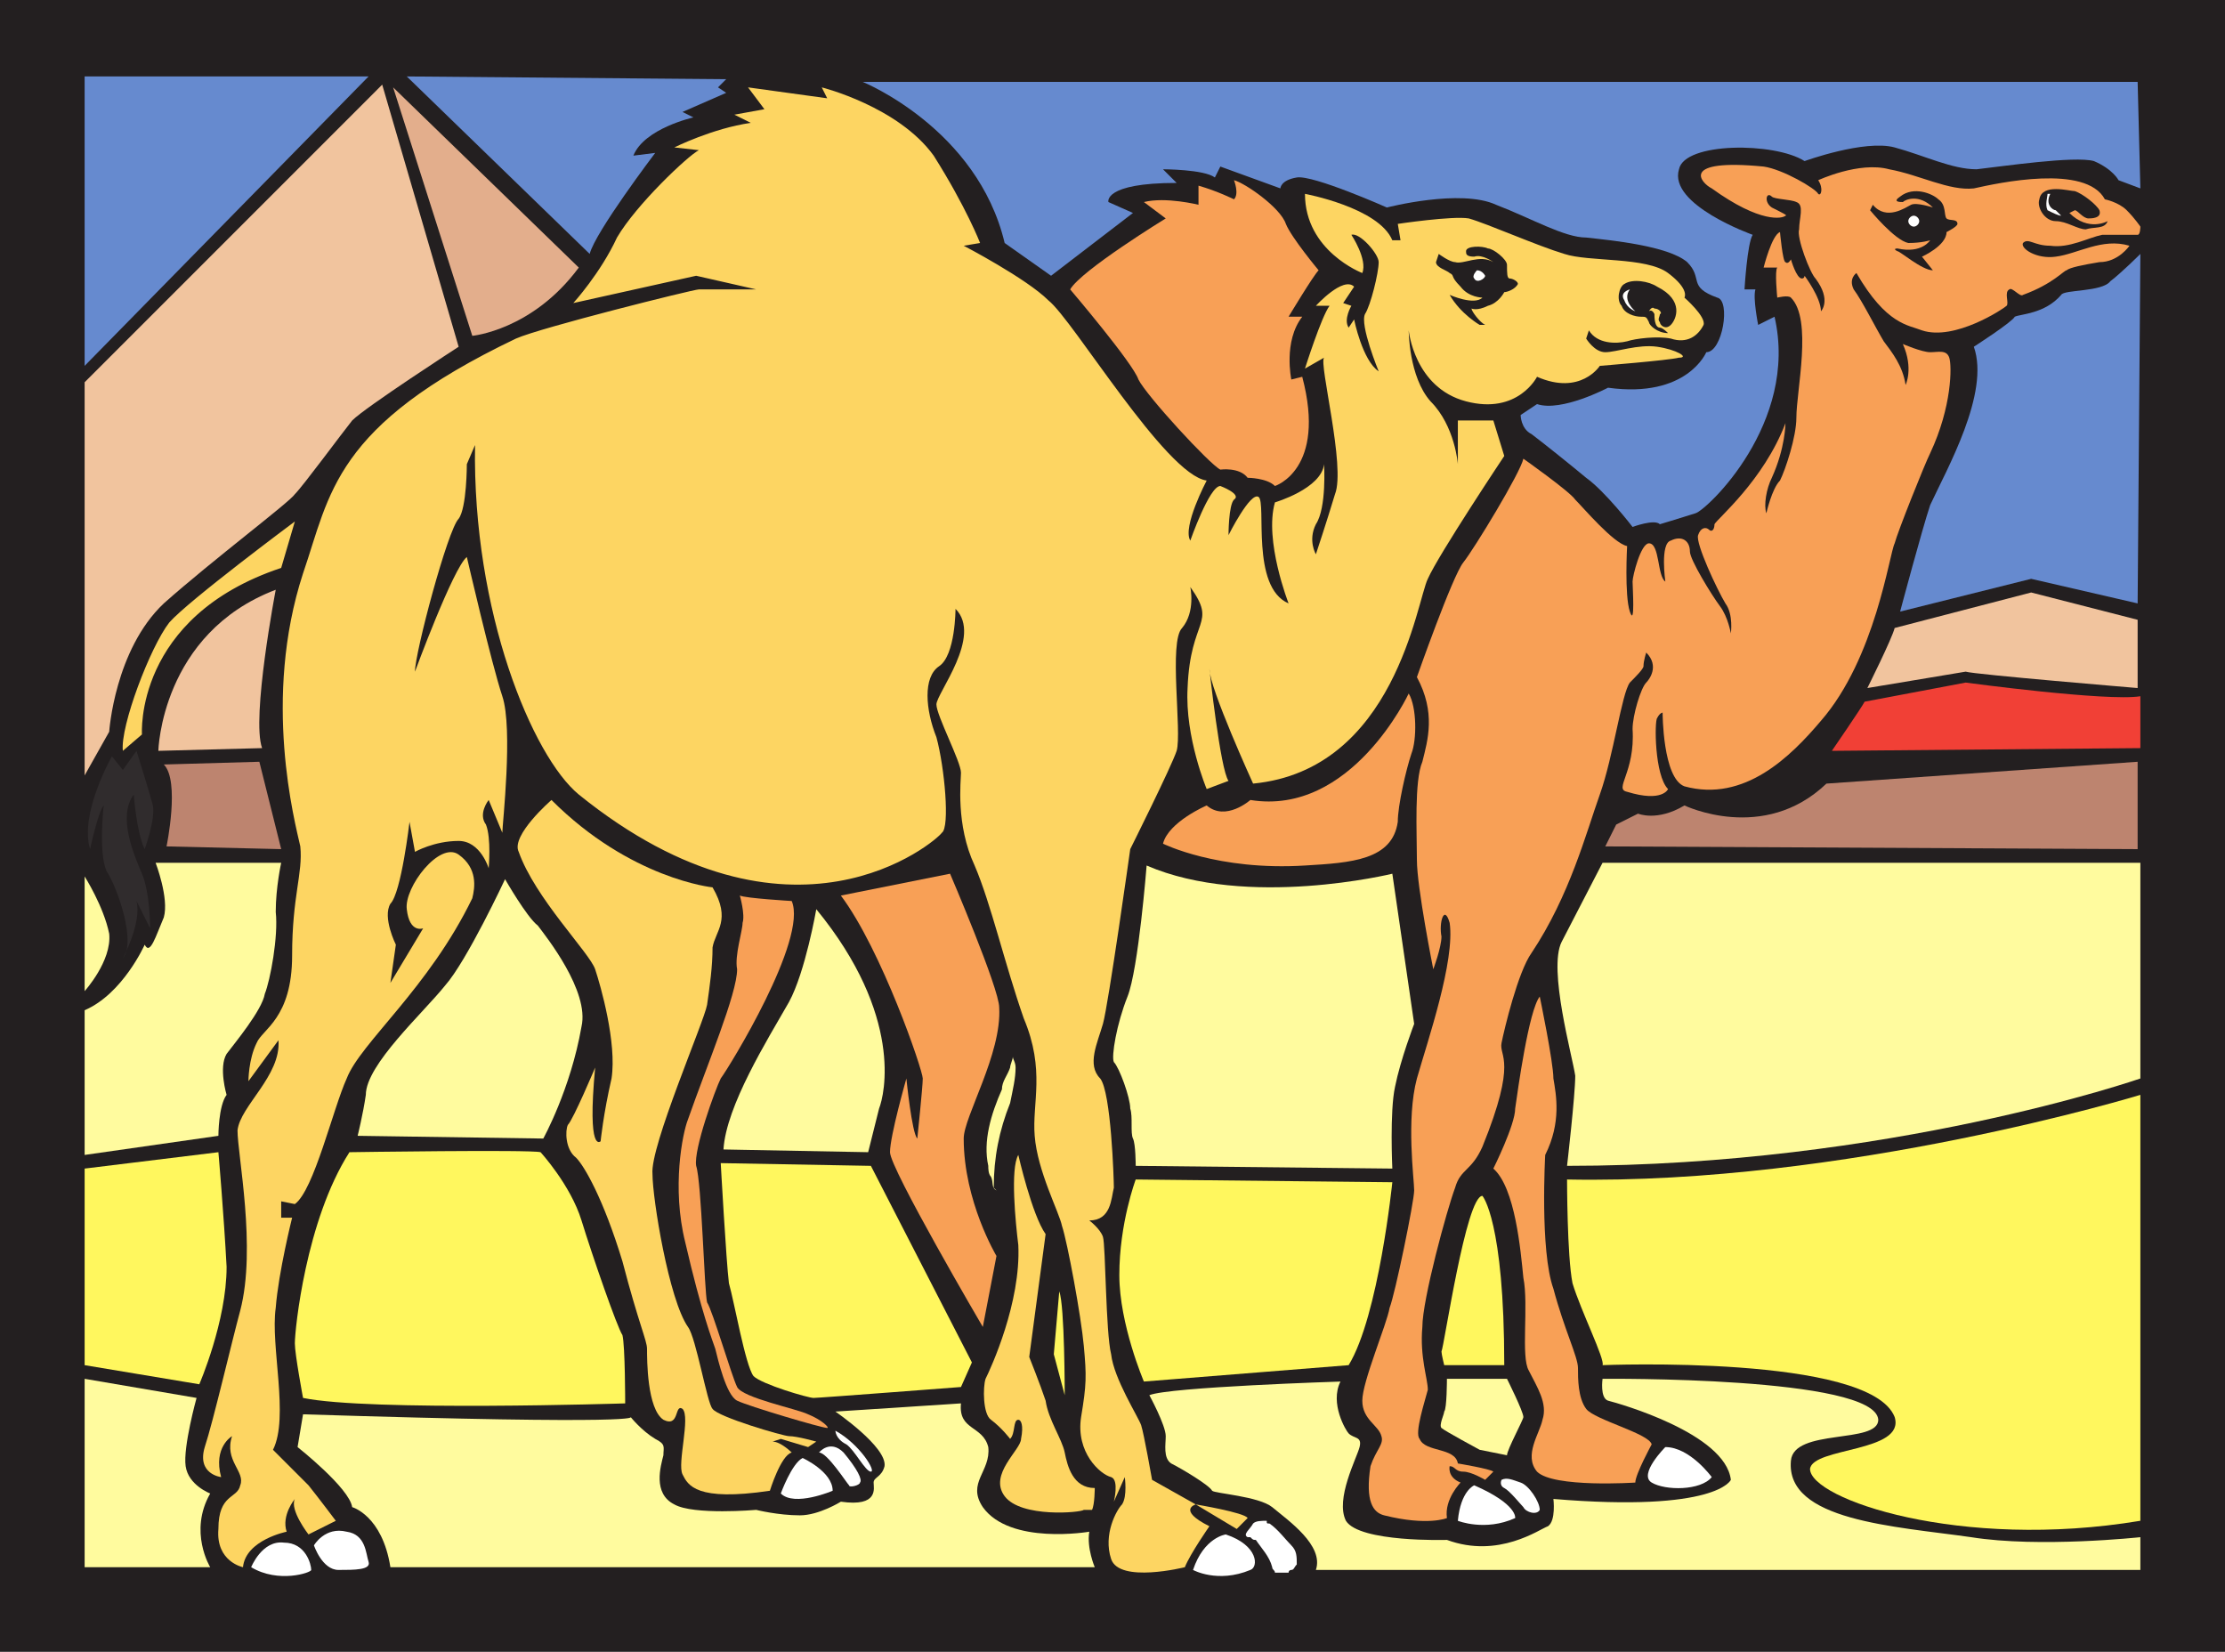 <svg xmlns="http://www.w3.org/2000/svg" width="611.25" height="453.75"><path fill="#231f20" fill-rule="evenodd" d="M611.25 453.75V0H0v453.75h611.25"/><path fill="#fffb9e" fill-rule="evenodd" d="M279 293.25c0 3-.75 6-1.5 9.75-3 7.5-4.5 15-4.5 23.25l.75.75c-1.5-.75-.75-2.25-1.5-3.75-.75-.75-.75-2.25-.75-3-1.5-6.75.75-14.25 3.75-21 0-2.25 1.5-3.75 2.25-6 0-.75.75-2.25.75-3 0 .75.75 1.5.75 3"/><path fill="#fff" fill-rule="evenodd" d="M348 417.75c0 .75 0 .75.75.75 2.25 1.5 4.5 4.5 6 6s1.5 3 1.5 5.25c-.75.75-.75 1.5-1.5 1.5 0 0-.75 0-.75.75h-3.75c0-.75-.75-.75-.75-1.5-.75-3-3-5.25-4.5-7.5-.75 0-.75 0-1.5-.75h-.75c-1.5-.75.75-2.25 1.5-3.75.75-.75 2.25-.75 3.75-.75"/><path fill="#668acf" fill-rule="evenodd" d="M101.25 21h-78v79.5zm10.5 0 87.75.75-2.25 2.25 2.25 1.5-12 5.25 3 1.5s-13.5 3-16.5 10.5l6-.75s-16.5 21.75-18 27.75L111.75 21"/><path fill="#f1c49e" fill-rule="evenodd" d="M23.25 105v108L30 201s1.5-22.5 15-35.25c13.5-12 34.5-27.75 36-30 2.25-2.25 12.75-16.5 15.75-20.25C100.5 111.75 126 95.25 126 95.25l-21-72L23.25 105"/><path fill="#e3ae8c" fill-rule="evenodd" d="m108 24 21.75 68.25s16.5-1.5 29.25-18.75L108 24"/><path fill="#fdd562" fill-rule="evenodd" d="M157.5 83.25s7.5-8.25 12-18c5.25-9 19.5-22.5 22.5-24l-6.75-.75s10.5-5.25 21-6.75l-4.5-2.25L210 30l-4.5-6 21.75 3-1.5-3s21 5.25 30.75 18.75c9 14.25 12.75 24 12.75 24l-4.5.75s17.25 9 23.25 15c6.75 5.25 32.25 48 43.5 49.5 0 0-6.75 12.75-4.5 16.5 0 0 5.25-15 8.25-15 0 0 6 2.25 3.75 3.75-1.5 1.5-1.5 9.75-1.5 9.75s6-12 8.25-10.5-2.25 24.75 8.25 29.25c0 0-6.75-17.25-3.75-27.75 0 0 12.75-3.75 13.5-10.5 0 0 .75 12-2.25 16.5-2.25 4.5 0 8.25 0 8.25s3-9 5.25-16.5c3-7.5-4.5-36-3-37.5l-5.25 3S363 87 365.25 84h-3.75s7.5-8.25 10.5-5.25l-3 4.5 2.25.75s-2.25 3.75-.75 6l1.5-2.25S374.25 99 378.75 102c0 0-5.25-12.75-3.75-15.75C376.5 84 378.75 75 378.75 72c0-2.25-5.25-8.25-7.5-7.5 0 0 4.5 6.75 3 10.5 0 0-15.75-6-15.75-21.75 0 0 20.25 3.75 24 12.75h2.25l-.75-4.5s15-2.25 19.5-1.5c5.25 1.5 18.75 7.5 26.25 9.75 6.75 2.25 22.5.75 28.5 5.25s4.5 6.75 4.5 6.75 6 5.25 5.25 7.5c-1.5 3-4.5 5.25-9 3.75-3.75-.75-9.75 0-12 .75-3 .75-8.25.75-10.5-3l-.75 2.25s2.25 3.75 5.25 3.75 9-2.25 14.25-1.5 9 3 6 3c-3 .75-21.75 2.25-21.75 2.25s-5.25 8.25-17.25 3c0 0-5.25 10.5-19.5 6.75S387 90.75 387 90.75s0 12.75 6 19.5c6.75 6.75 7.5 17.25 7.5 17.25v-12h9.75l3 9.75s-18 27-21 33.75c-3 6-9 52.5-48 56.25 0 0-12-26.25-12-31.5 0 0 3 27.75 5.25 30.75l-6 2.25s-6-14.25-5.25-27.75c.75-19.5 8.25-17.25.75-27.75 0 0 1.5 6.75-2.25 11.25-3.75 3.75 0 28.5-1.5 33.75-1.5 4.5-12.75 27-12.75 27s-6 42.75-7.5 48-4.5 11.25-.75 15c3 3.75 3.75 27.75 3.75 30-.75 3-.75 9-6.75 9 0 0 3 2.25 3.75 4.5s.75 26.25 2.25 32.25c.75 6.75 7.5 17.25 8.25 19.5s3 15 3 15l12 6.75s13.5 2.25 14.25 3.75l-3 3-11.25-6.75s-5.25 1.5 3.75 6c0 0-5.25 7.5-6.75 11.25 0 0-18 4.5-20.25-2.25s1.5-13.5 3-15c1.5-2.25.75-7.5.75-7.5l-3 6.75s1.5-6-.75-6.75c-3-.75-9.75-6.75-8.25-16.5 1.5-9 1.5-11.25.75-19.5s-4.5-28.5-6-33c-.75-3.75-6.75-15-7.5-24.75-.75-9 3-18-3-32.25-5.25-15-9-31.5-13.5-42-5.25-11.25-3.75-23.25-3.75-25.5 0-3-6.75-15.75-6.75-18.75s12.75-18.75 5.25-26.25c0 0 0 12.75-4.5 15.75s-3.75 12-.75 19.5c2.25 8.25 3.75 24.75 1.5 26.25-1.5 2.25-41.25 36.75-99.75-10.5-12.75-10.5-29.25-50.25-28.5-96l-2.25 5.25s0 12-2.25 15c-3 3-12 36.75-12 42 0 0 10.5-28.5 14.25-31.5 0 0 6.75 29.25 9.75 38.25s0 35.25 0 37.5l-3.75-9s-3 3.75-.75 6.75c1.5 3.75.75 12 .75 12S132 231 126 231c-6.75 0-12 3-12 3l-1.5-8.25s-2.25 19.5-5.25 22.5c-2.25 3.75 1.5 11.25 1.5 11.25l-1.5 10.5 9-15s-3.75 1.5-4.5-5.25c-.75-6 9-18.75 14.25-15s4.5 9 3.75 12c-12 24.75-30.75 39.75-34.5 49.5-3.75 8.25-9 30.75-14.25 34.5l-3.75-.75v4.5h3s-3.75 15-4.5 24.75c-1.5 10.5 3.75 30-.75 39l9.75 9.75c3 3.75 7.5 9.75 7.5 9.75l-7.5 3.75s-5.25-6.75-3.75-9.75c0 0-3.75 4.5-2.25 9 0 0-11.25 2.25-12 9.75 0 0-7.5-1.5-6.75-10.5 0-9.75 5.25-8.25 6-12 1.5-3.75-4.5-6.75-2.25-13.5 0 0-5.25 3-3 11.25 0 0-6.75-.75-4.5-8.25 2.25-6.75 7.5-29.25 9.75-37.5 4.5-17.25-.75-42.75-.75-49.5.75-6.75 12-15 11.25-24.75L68.25 297s0-6 2.25-10.5c1.5-3.75 9.75-6.75 9.75-24 0-16.5 3-22.5 2.25-30-1.5-6.75-10.5-40.5.75-75 7.5-21.75 8.25-40.5 58.5-64.5 6.75-3 48.75-13.5 50.25-13.5h15.75l-16.5-3.75-33.75 7.5m-76.5 60S51.75 165 46.5 171c-5.25 6.75-13.5 28.5-12.75 35.25l5.25-4.5S36.75 169.5 77.25 156L81 143.25"/><path fill="#f1c49e" fill-rule="evenodd" d="M43.5 206.25S44.25 174 75.75 162c0 0-6.75 35.25-3.75 43.5l-28.5.75"/><path fill="#bd846f" fill-rule="evenodd" d="m45 210 26.25-.75 6 24-31.5-.75s3.75-18-.75-22.5"/><path fill="#302c2d" fill-rule="evenodd" d="M30.75 207.75s-9 15.75-6 25.5c0 0 2.25-10.5 3.75-12 0 0-1.5 12.75.75 18 3 4.5 8.25 19.5 4.5 24 0 0 5.25-9.75 3.75-15.75l3.75 7.5s0-9.75-2.25-15-6.75-15.75-2.25-21.75c0 0 .75 10.5 3 15 0 0 3-8.25 2.25-12-.75-3-4.5-15-4.5-15l-3.75 5.25-3-3.75"/><path fill="#fffb9e" fill-rule="evenodd" d="M23.25 240.75v31.5S30.75 264 30 256.5c-1.5-7.5-6.75-15.75-6.75-15.75m54-3.75h-34.5s3.75 9.75 2.25 15c-2.25 5.25-3.75 10.5-5.25 7.5 0 0-6 13.5-16.5 18v39.75L60 312s0-8.25 2.25-11.25c0 0-2.25-7.5 0-11.25 2.25-3 9.75-12 10.5-16.5 1.5-3.75 3.75-15.75 3-22.5 0-6.75 1.5-13.5 1.5-13.5"/><path fill="#fff75e" fill-rule="evenodd" d="M23.25 321v54l31.5 5.25s7.5-17.25 7.5-32.25C61.5 333.75 60 316.5 60 316.5L23.25 321"/><path fill="#fffb9e" fill-rule="evenodd" d="M23.25 378.75v51.75h34.5s-6-9.75 0-20.25c0 0-6-2.25-6.75-7.5S54 384 54 384l-30.75-5.25"/><path fill="#fff" fill-rule="evenodd" d="M69 430.5s3-7.5 9-6.75c6 0 7.5 6 7.5 7.5 0 .75-9 3.75-16.5-.75m17.25-6s2.25 6.75 6.75 6.75 9 0 8.25-2.25-.75-7.5-6-8.25c-6-1.5-9 3.75-9 3.75"/><path fill="#fffb9e" fill-rule="evenodd" d="m83.25 388.5-1.5 9s14.25 11.25 15 16.5c0 0 8.25 2.25 10.5 16.5h193.5s-2.25-5.25-1.5-9.75c0 0-21.75 3.75-29.25-6.75-4.5-6.75 2.25-9.75 1.5-16.5-1.5-6-8.25-4.5-7.5-12l-34.5 2.25s14.25 9.75 13.5 15c-.75 3-3 3-3 4.5s1.5 6.75-9 5.25c0 0-6 3.75-11.25 3.75-6 0-12-1.5-12-1.5s-17.25 1.5-22.5-1.5c-6-3-3.75-10.5-3-13.5 0-2.25.75-3-2.25-4.5-3.75-2.25-6.75-6-6.75-6s5.25 2.25-90-.75"/><path fill="#fff75e" fill-rule="evenodd" d="M171.75 385.5s-70.5 2.25-88.5-1.5c0 0-2.25-12-2.25-15 0-3.75 3-33.75 15-52.5 0 0 49.5-.75 52.5 0 0 0 8.25 9 11.25 18.75s9.75 29.25 11.25 31.5c.75 3 .75 18.75.75 18.75"/><path fill="#fffb9e" fill-rule="evenodd" d="M98.25 312s1.5-6 2.25-11.25c0-8.25 15.75-22.5 21.75-30 6-6.75 16.5-29.25 16.5-29.25s6 10.5 9 12.75c2.25 3 14.25 18 12 27.75-3 17.25-10.5 30.75-10.5 30.75l-51-.75"/><path fill="#fdd562" fill-rule="evenodd" d="M195.75 243.75s-22.5-2.25-44.25-24c0 0-11.25 9.75-9 14.25 4.5 12.75 19.5 27.75 21 32.25s6 20.25 4.5 30c-2.25 9.75-3 17.25-3 17.25s-3.75 3.75-1.5-20.25c0 0-6 14.25-7.5 15.75-.75 1.5-.75 6.75 2.25 9 2.25 2.25 7.5 11.25 12.75 28.5 4.5 17.25 6.75 21.75 6.75 24 0 3 0 16.5 4.5 19.5 4.5 2.25 3-4.5 5.25-3 2.25 2.25-1.5 15 0 18s3.75 7.5 24 4.5c0 0 3-9.75 6-10.5 0 0-3-3-5.25-3l2.25-.75 7.5 2.25 2.25-1.5s-5.25-1.5-7.5-1.5c-1.5 0-19.5-5.25-21-7.5-1.5-1.5-4.5-19.5-6.75-22.5-5.25-7.5-9.75-35.25-9.75-42-.75-7.5 14.25-42 15-46.5.75-5.25 1.5-10.5 1.5-15.75.75-4.5 5.25-7.5 0-16.5"/><path fill="#fffb9e" fill-rule="evenodd" d="M224.25 249.75s-3 17.25-7.5 25.5c-6 10.5-17.25 28.5-18 40.5l39.75.75 3-12c1.5-3.75 6.75-25.5-17.25-54.75"/><path fill="#f8a056" fill-rule="evenodd" d="M217.5 247.5s-12.75-.75-14.25-1.5c0 0 1.5 5.25.75 7.5 0 2.25-2.25 9-1.5 12.75 0 6.75-8.25 26.25-13.5 41.25-1.5 3.75-4.5 18.75-.75 33.75 4.5 19.5 7.5 27 8.25 29.25.75 3 3 12.75 6 14.25s23.25 7.5 24.75 7.5c.75 0-1.5-2.25-5.25-3.75-3-1.5-18-4.5-19.5-7.5s-6.75-21-8.25-23.25c-.75-3-1.5-33-3-37.5-.75-4.5 5.25-21 6.75-24 2.25-3 24-38.25 19.5-48.75M231 246l30-6s13.5 31.5 13.5 36.75c.75 12.75-9.75 30-9.75 36 0 17.25 9 32.25 9 32.25L270 364.5s-25.5-43.5-25.5-48 4.5-20.25 4.5-20.25 1.5 15 3 16.5c0 0 1.5-14.25 1.5-16.5S242.25 261 231 246"/><path fill="#fff75e" fill-rule="evenodd" d="M239.25 320.25 198 319.5s1.5 27 2.25 33c1.5 5.25 4.5 22.5 6.75 25.5 2.25 2.25 15 6 16.5 6s40.5-3 40.5-3l3-6.75-27.75-54"/><path fill="#fff" fill-rule="evenodd" d="M214.5 410.25s3-8.25 6-9.75c0 0 8.25 3.75 8.25 9 0 0-10.5 4.5-14.25.75M225 399s3-3.75 6.75 0c3.75 4.5 5.25 7.5 4.5 8.25 0 .75-3 1.5-3 .75-.75-.75-6-9-8.25-9m4.5-6s0 2.25 3 3.75c2.25 1.5 5.25 7.5 6.75 7.5s-3-7.5-9.75-11.25"/><path fill="#fdd562" fill-rule="evenodd" d="M300.75 408.75s0 4.5-.75 6h-2.25C297 415.5 280.5 417 276 411s4.5-12.75 4.5-15.75c.75-3.75 0-5.25-.75-5.25-1.5 0-.75 3.75-2.25 5.25 0 0-2.25-3-5.25-5.25-2.25-1.5-2.25-9-1.5-11.25 1.5-3 9.75-21 9-36.75-.75-6-2.25-21 0-24.75 0 0 3.75 16.5 7.5 21.75l-4.5 33.75s3 7.5 4.5 12c.75 5.25 4.5 10.5 5.25 14.25s2.25 9.75 8.25 9.75"/><path fill="#fff75e" fill-rule="evenodd" d="M291 354.75 289.5 372l3 11.25s0-24.75-1.5-28.5"/><path fill="#fffb9e" fill-rule="evenodd" d="M315.75 383.25s4.5 8.25 4.5 11.25c0 2.25-.75 6 1.5 7.5 3 1.5 10.5 6 11.25 7.5.75.75 12.75 1.5 16.5 4.5 4.5 3.75 14.25 10.5 12 17.25H588v-9s-27.75 3-46.5 0c-21-3-51-4.5-49.5-21 .75-9 24-4.5 24-11.25-.75-12-75.75-11.25-75.75-11.25s-.75 5.25 1.5 6c3 .75 32.25 9 33.75 21.75 0 0-3.75 9-48.75 5.25 0 0 .75 6-1.5 7.5-2.25.75-13.5 9-27.75 3.75 0 0-24 .75-27.75-5.25-3-6 3-17.25 3.75-20.25s-1.5-2.25-3-3.75c-.75-.75-5.25-8.25-2.25-14.25 0 0-47.25 1.5-52.5 3.75"/><path fill="#fff" fill-rule="evenodd" d="M336.75 421.5s-6 .75-9 9.75c0 0 6.75 3.75 15.75 0 2.25-.75 2.25-6.75-6.75-9.75M405 408s-3.75 1.5-4.5 9.75c0 0 7.5 3 15.75-.75 0 0 .75-3.75-11.25-9m7.5-1.5s-.75 1.5.75 2.25 4.5 4.5 5.25 5.25c.75 1.5 3.75 2.25 4.5.75 0-2.25-3-6.75-5.25-7.5s-3.75-1.5-5.25-.75"/><path fill="#f8a056" fill-rule="evenodd" d="M401.25 407.25s-4.5 4.5-3.75 9.75c0 0-5.25 2.25-17.25-.75-3-.75-5.25-3.75-3.75-13.5 1.5-4.5 3.75-6 3-8.25-.75-3-5.25-4.5-5.25-9.75s6.75-21 7.5-25.5c1.5-3.75 6.75-29.25 6.75-32.25s-2.25-19.5.75-30.75c3-10.5 10.5-32.25 9-42.75-1.5-5.25-3 0-2.25 3.75 0 3-2.25 9-2.25 9s-4.5-22.5-4.5-30-.75-21.75 1.5-27c1.5-6 3.75-13.5-1.5-23.25 0 0 9.75-27.75 12.75-31.5s15.75-24.75 16.5-28.5c0 0 12.75 9 14.25 11.25 2.25 2.25 10.5 12 14.25 12.75 0 0-.75 13.5.75 18s.75-6.75.75-8.25 2.25-10.5 4.5-10.5c3 0 2.25 9 4.5 10.5 0 0-1.5-10.5 1.5-11.25 3-1.5 5.25 0 5.25 3 0 2.25 6 12 8.25 15s3 7.5 3 7.5.75-5.25-1.5-8.25c-2.25-3.75-8.25-16.5-7.5-18.75s2.25-2.25 3-1.5 1.5 0 1.5-1.5c.75-1.5 13.5-12 19.5-27.75 0 0 0 6.75-3.75 15-1.5 3-2.25 7.5-1.5 9.75 0 0 1.5-6.75 3.75-9 1.5-3 4.5-12 4.5-17.25 0-7.5 4.5-27-1.5-33-.75-.75-3.75 0-3.75 0s-.75-7.5 0-8.25h-3.75s2.25-9 4.5-9.75c0 0 .75 8.25 1.5 8.25.75.75 1.5-.75 1.5-.75s1.5 5.25 3 5.25c.75 0 .75-.75.75-.75s4.5 6 4.5 9.75c0 0 3-3-1.5-9-1.5-1.5-5.25-11.25-4.5-13.5 0-3 1.5-6.75-.75-7.5-1.5-.75-6-.75-6.75-1.5-1.5-1.5-2.25 1.5 0 3 3 1.5 4.5 2.25 3.75 2.25-.75.75-6.75 2.25-20.25-7.5-3-1.5-9-8.25 14.25-6 5.25.75 14.25 6 15 7.5.75.75 1.5-1.5 0-3.75 0 0 11.25-5.25 19.5-3 8.25 1.5 16.5 6 23.25 5.25 6.75-1.5 30.75-6.75 36 3 0 0 3.75.75 6 3s3.75 4.5 3.75 4.5 0 2.25-.75 2.25h-9.75c-3.75.75-9 3.75-14.25 3-4.5 0-6-2.25-7.5-.75-.75 1.5 3.75 4.5 9 3.75 6-.75 12.75-5.25 20.25-3 0 0-3 4.5-8.25 4.5-4.5.75-8.25 1.5-9 2.25-.75 0-3.75 3.75-12 6.75-.75.75-3-2.25-3.75-1.5-1.5.75 0 3.75-.75 4.5S537 93.75 528 90.75c-3.75-1.5-9.75-1.5-18-15.75 0 0-2.25 1.5-.75 4.5 2.25 3 6 10.5 8.25 14.25 2.25 3 5.25 6.75 6 12 0 0 2.25-4.5-.75-11.25 0 0 5.25 2.25 7.5 2.25s4.5-.75 5.25 1.5.75 13.5-5.25 26.25c-1.5 3-9 21.75-9.75 24.75-1.5 3-5.25 31.5-20.25 48.75-8.25 9.75-21 22.5-37.5 18-6-2.25-6-20.25-6-20.25s-.75 0-1.5 1.5c-.75.75-.75 15.75 3 19.5 0 0-1.5 3.75-11.25.75-3.75-.75 2.25-5.25 1.5-17.25 0-3.75 2.25-11.25 3.75-12.75.75-.75 3.75-4.5 0-8.25 0 0-.75 2.25-.75 3.75 0 .75-2.25 3-3.75 4.5-2.25 3-4.5 20.25-8.25 30.75s-8.25 27.75-18.75 43.5c-3.75 5.25-7.5 21-8.25 24.75s4.5 4.5-5.25 28.5c-3 6.75-6 6-7.5 11.25-2.25 6-9 30.75-9 38.25-.75 8.25 1.5 14.25 1.5 17.25-.75 3-3.75 12-2.25 13.5 1.5 3.75 9.75 2.25 10.5 6.75 0 0 9 1.5 9.75 2.25L408 406.5s-3.75-2.25-6-2.25-2.25-1.5-3.75-1.5c0 0-.75 3 3 4.5"/><path fill="#fffb9e" fill-rule="evenodd" d="M397.5 378.75H414s4.5 9 4.5 10.5c0 .75-4.5 9-4.5 10.5l-7.5-1.5s-9.75-5.25-10.5-6 .75-3.75.75-4.5c.75-.75.75-9 .75-9"/><path fill="#fff75e" fill-rule="evenodd" d="M413.25 375h-16.5s-.75-3-.75-3.75c.75-1.5 6.75-42.75 11.25-42.75 0 0 6 6.75 6 46.5"/><path fill="#fff" fill-rule="evenodd" d="M457.5 397.5s-7.5 7.5-3.75 9.75 13.5 2.25 16.5-1.5c0 0-6-8.25-12.75-8.25"/><path fill="#f8a056" fill-rule="evenodd" d="M453.75 396.75s-4.5 8.25-4.5 10.5c0 0-22.5 1.5-27-3-3.75-4.5.75-10.5 1.5-14.25 1.5-4.5-1.5-9-3.75-13.5-2.25-3.75 0-18-1.5-25.5-.75-7.5-2.25-24.75-8.25-30 0 0 6-12 6-16.5.75-5.25 3.75-27 6.75-30.75 0 0 3.75 18 3.75 22.5.75 4.5 2.25 12-2.25 21 0 0-1.5 26.25 2.25 36.75 3 11.25 6.75 18.75 6.75 21.75s0 8.25 2.25 11.25 17.25 6.75 18 9.75"/><path fill="#fff75e" fill-rule="evenodd" d="M430.5 324s0 21 1.5 28.5c2.25 7.5 9 21 8.25 22.5 0 0 73.5-3 80.25 14.25 3 9.75-22.5 8.25-23.25 14.25 0 8.25 41.25 22.5 90.75 14.25v-117S507 325.5 430.5 324"/><path fill="#fffb9e" fill-rule="evenodd" d="M588 237v59.25s-69 24-157.5 24c0 0 2.25-19.5 2.25-24.75-.75-5.25-7.5-29.25-3.75-36.75L440.25 237H588"/><path fill="#bd846f" fill-rule="evenodd" d="m441 232.5 3-6 6-3s5.25 2.25 12.75-2.25c0 0 21.75 10.5 39-6l85.5-6v24L441 232.5"/><path fill="#f14036" fill-rule="evenodd" d="M588 191.25v14.25l-84.75.75s8.25-12 9-13.5L540 187.5s39 5.25 48 3.75"/><path fill="#f1c49e" fill-rule="evenodd" d="M513 189s6.75-13.5 7.5-16.5l37.5-9.75 29.25 7.5V189s-45-3.75-47.25-4.5l-27 4.5"/><path fill="#668acf" fill-rule="evenodd" d="M587.25 165.75 558 159l-36 9s6-22.5 8.25-29.25c4.5-9.75 16.5-30.75 12-43.5 0 0 10.5-6.75 11.25-8.25 1.5-.75 8.25-.75 12.75-6 .75-1.5 11.25-.75 13.5-3.75 3-2.25 8.25-7.5 8.25-7.5l-.75 96m.75-114-.75-29.25H237s31.5 12.75 39 44.25l12.75 9 22.5-17.25-6.75-3s-1.5-5.25 18.75-5.25l-3.75-3.75s11.25 0 14.25 2.25l1.5-3 16.5 6s0-2.25 4.5-3S381 57 381 57s20.25-5.25 30-.75c9.75 3.75 18.75 9 24.75 9 6.75.75 22.5 2.25 27.75 6.75 4.5 4.5 0 6.75 8.25 9.75 3.75.75 1.5 15-3 15 0 0-5.25 12.75-27 9.75 0 0-12.75 6.75-19.5 4.5l-4.5 3s0 3.75 3 5.25c3 2.25 10.5 8.25 15 12 5.25 3.75 12.75 13.5 12.75 13.5s6-2.25 7.5-.75c0 0 7.5-2.25 9.75-3 3-.75 28.5-24.75 21.75-54l-4.5 2.25s-1.5-7.5-.75-9.75h-3s.75-12.75 2.25-15c0 0-23.25-8.25-20.25-18 1.5-7.5 26.25-7.5 34.5-2.25 0 0 16.5-6 24.75-3.75s15.75 6 22.5 6c6.75-.75 27-3.75 32.25-2.25C580.5 46.5 582 49.5 582 49.5l6 2.25"/><path fill="#231f20" fill-rule="evenodd" d="M531 57s-4.5-1.5-6-.75-6.75 4.5-10.5 0l-.75 1.5s6.75 8.25 10.5 9c3.75 0 6-.75 6-.75s-2.25 3.75-9 2.25c0 0-1.5 0 0 .75.75 0 6.75 5.25 9.75 5.25l-3-3.75s6.75-3 6.75-6.75c0 0 3-1.5 3-2.25 0-1.5-2.25-.75-3-1.5s0-3.75-2.25-5.25C531 53.25 525.75 51 522 54c-2.25 1.5 0 1.5.75 1.5.75-.75 4.5-2.25 8.25 1.5"/><path fill="#fff" fill-rule="evenodd" d="M525.75 62.25c.75 0 1.5-.75 1.5-1.5s-.75-1.5-1.5-1.5-1.5.75-1.5 1.5.75 1.5 1.5 1.5"/><path fill="#231f20" fill-rule="evenodd" d="M570 57.75c.75 0 2.25 2.25 3.75 2.25.75 0 3.75 0 3-2.25-.75-1.5-4.5-4.5-6.75-5.25-1.5 0-9-2.25-9.75 2.25-.75 2.25 1.5 6 4.5 6s6 2.25 8.25 2.25c2.25-.75 5.25 0 6-2.25 0 0-5.25 3-10.5-2.25l1.5-.75"/><path fill="#fff" fill-rule="evenodd" d="M562.5 53.25c0 .75-.75 3 0 4.5 1.5.75 3 1.5 3.75 1.5l-1.5-1.5c-.75 0-3-1.5-1.5-4.5h-.75"/><path fill="#231f20" fill-rule="evenodd" d="M446.25 78c-1.5.75-2.25 4.5-.75 6 .75 2.25 3.75 3 5.25 3s1.5 0 2.25 1.5c0 .75 2.25 3 5.25 3 0 0-1.5-1.5-2.25-1.5-1.5 0-1.5-3-1.5-3.75-.75-1.5-1.5-.75-1.5-.75s.75-1.5 1.5-.75c1.5 0 2.25 1.5 1.5 1.5 0 .75-.75 1.5 0 2.25 0 .75 1.5 2.25 3 .75s3.75-6.75-3.75-10.5c-2.25-1.5-6.75-2.25-9-.75"/><path fill="#fff" fill-rule="evenodd" d="M447.75 79.5s-3 .75-1.5 3c.75 2.25 3 3 3 3s-3.75-3-1.5-6"/><path fill="#231f20" fill-rule="evenodd" d="M395.25 69.75s3 2.25 4.5 2.25c2.25.75 6.75-2.25 10.5 0 0 0-3-2.25-5.25-1.5-2.25 0-2.25-.75-2.25-1.5 0-1.5 4.5-1.5 6-.75 1.5 0 5.25 3 5.25 4.5 0 2.25 0 3.75.75 3.75s2.25.75 2.25 1.5c-.75 1.5-3 2.25-3.75 2.25 0 0-1.5 3-4.5 3.75-3 1.5-4.5.75-4.5.75 0 .75 2.25 3.75 3.75 4.5h-1.5s-5.25-3-8.25-8.25c0 0 6.75 3 9 .75 0 0-3.75 0-6-3-3-3-1.5-3-3-3.75-.75-.75-3.75-1.5-3.75-3l.75-2.25"/><path fill="#fff" fill-rule="evenodd" d="M405.75 74.25s-1.5 1.5-.75 2.25c.75 1.5 3 0 3-.75 0 0-.75-1.5-2.25-1.5"/><path fill="#f8a056" fill-rule="evenodd" d="M362.25 74.25s-7.5-9-9-12.75C351.75 57 342 50.25 339 49.5c0 0 1.5 3.75 0 5.25 0 0-4.5-2.25-9.75-3.75v5.25s-9-2.25-15-.75l6 4.5S297 74.25 294 79.5c0 0 17.25 20.25 18.75 24.75 2.25 4.5 19.5 23.25 22.5 24.75 0 0 5.25-.75 7.5 2.25 0 0 5.25 0 7.5 2.25 0 0 14.25-4.5 7.5-30l-3 .75s-2.25-10.5 3-17.25H354s6.75-11.25 8.25-12.75m-42.75 157.5s15 7.5 39 6c12.75-.75 24-1.5 25.5-12 0-4.5 2.25-14.25 3.75-18.75 1.5-3.75 1.5-12.75-.75-16.5 0 0-15.75 33.75-43.5 29.25 0 0-6.75 6-12 1.5 0 0-10.5 4.5-12 10.5"/><path fill="#fffb9e" fill-rule="evenodd" d="M315 237.75s-2.25 28.5-5.25 36-4.5 16.5-3.75 18c1.5 1.5 4.5 9.75 4.5 12.75.75 2.25 0 6.75.75 8.25s.75 7.5.75 7.5l70.5.75s-.75-15.75.75-22.5c1.5-7.5 5.25-17.25 5.25-17.25l-6-41.25s-39.75 9.75-67.5-2.25"/><path fill="#fff75e" fill-rule="evenodd" d="m312 324 70.5.75s-3.75 36.75-12 50.25l-56.25 4.5s-6.75-15.75-6.75-29.25C307.5 336 312 324 312 324"/></svg>
